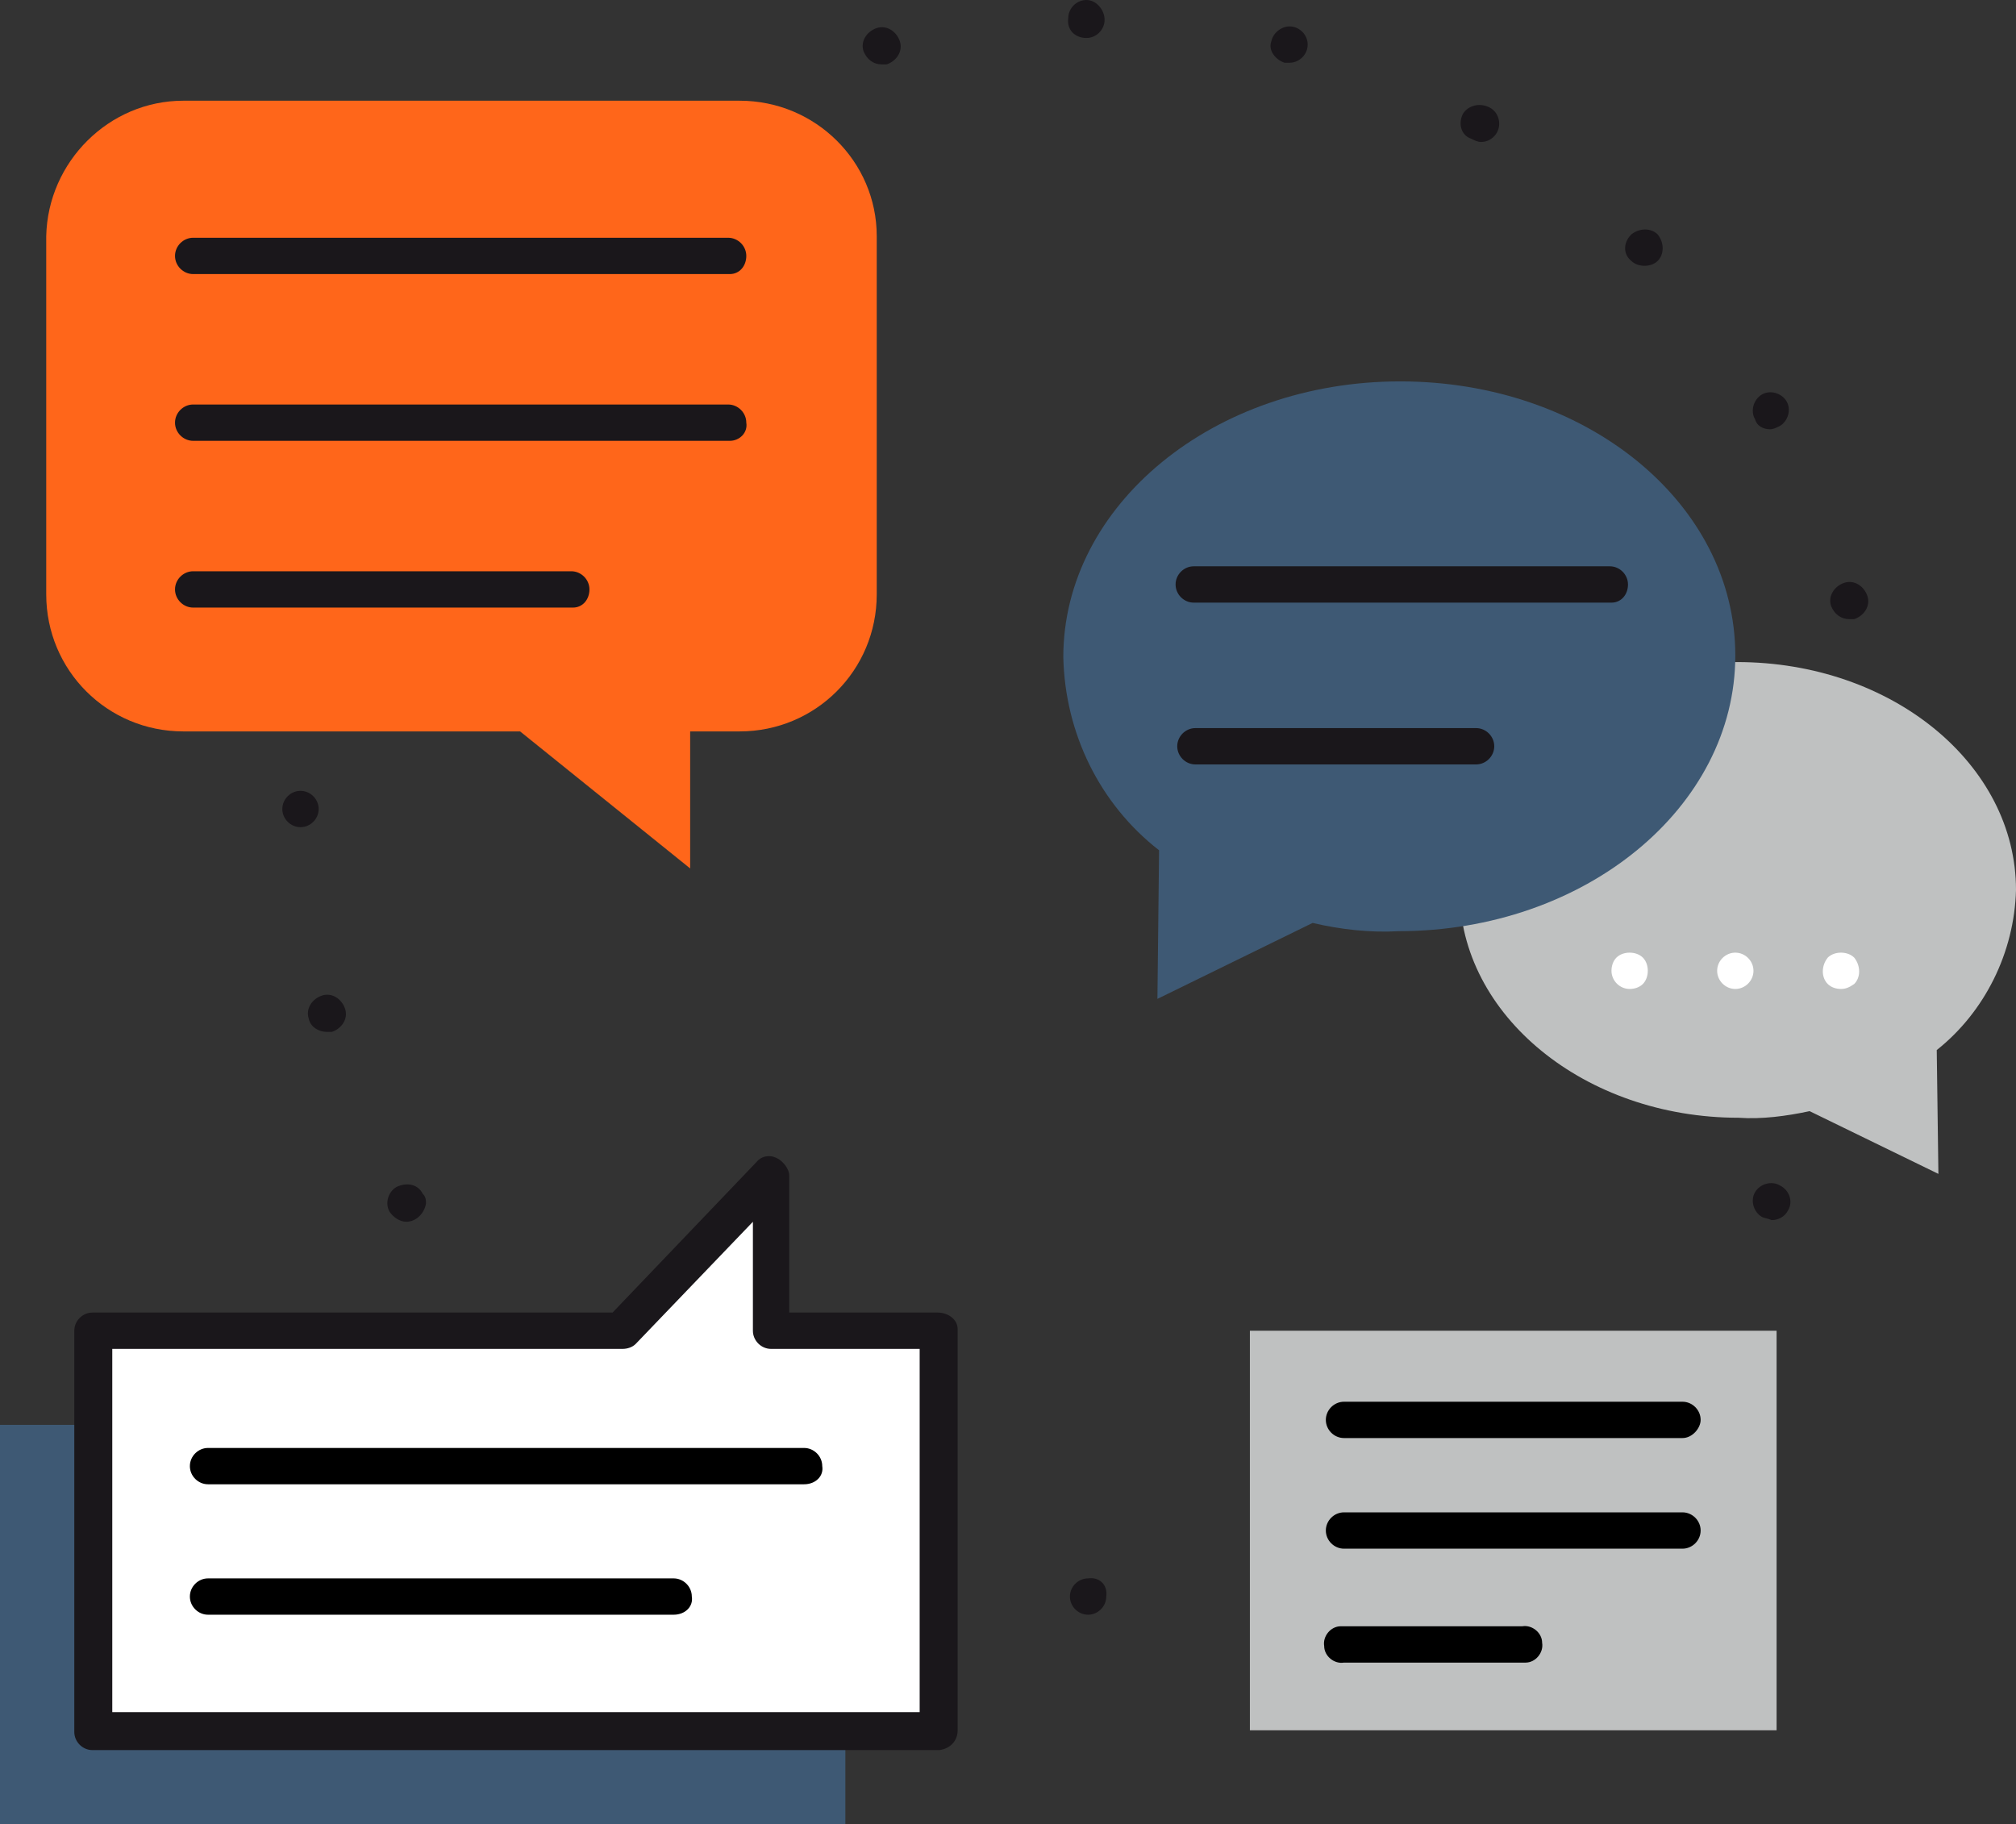 <svg xmlns="http://www.w3.org/2000/svg" xmlns:xlink="http://www.w3.org/1999/xlink" id="Layer_1" x="0px" y="0px" viewBox="0 0 122.1 110.5" style="enable-background:new 0 0 122.1 110.5;" xml:space="preserve"><rect x="0" y="0" width="122.1" height="110.5" fill="#333333" stroke="none"/><style type="text/css">	.st0{fill:#1A171B;}	.st1{fill:#FF661A;}	.st2{fill:#BFC1C1;}	.st3{fill:#FFFFFF;}	.st4{fill:#3E5974;}</style><g id="Layer_2_00000129202881785486965290000002156180165531650202_">	<g id="layer_1-2">		<path class="st0" d="M53.4,3.9c0.1,0,0.2,0,0.3,0c0.6-0.2,1-0.8,0.8-1.4c0,0,0,0,0,0c-0.2-0.6-0.8-1-1.4-0.8   c-0.6,0.2-1,0.8-0.8,1.4C52.5,3.6,52.9,3.9,53.4,3.9z"></path>		<path class="st0" d="M65.8,2.3c0.6,0,1.1-0.5,1.1-1.1S66.4,0,65.8,0c-0.6,0-1.1,0.5-1.1,1.1C64.6,1.8,65.1,2.3,65.8,2.3   C65.8,2.3,65.8,2.3,65.8,2.3z"></path>		<path class="st0" d="M19.3,49c0-0.6-0.5-1.1-1.1-1.1c-0.6,0-1.1,0.5-1.1,1.1s0.5,1.1,1.1,1.1C18.8,50.1,19.3,49.6,19.3,49z"></path>		<path class="st0" d="M19.5,60.3c-0.6,0.2-1,0.8-0.8,1.4c0.1,0.5,0.6,0.8,1.1,0.8h0.3c0.6-0.2,1-0.8,0.8-1.4c0,0,0,0,0,0   C20.7,60.5,20.1,60.1,19.5,60.3C19.5,60.3,19.5,60.3,19.5,60.3z"></path>		<path class="st0" d="M24,71.9c-0.5,0.3-0.7,1-0.4,1.5c0.2,0.3,0.6,0.6,1,0.6c0.6,0,1.1-0.5,1.2-1.1c0-0.2,0-0.4-0.2-0.6   C25.3,71.7,24.6,71.6,24,71.9C24,71.9,24,71.9,24,71.9z"></path>		<path class="st0" d="M77.8,3.8c0.1,0,0.2,0,0.3,0c0.6,0,1.1-0.5,1.1-1.1s-0.5-1.1-1.1-1.1c-0.5,0-1,0.4-1.1,0.9   C76.8,3,77.2,3.6,77.8,3.8C77.8,3.8,77.8,3.8,77.8,3.8z"></path>		<path class="st0" d="M107.8,71.8c-0.5-0.3-1.2-0.1-1.5,0.4c0,0,0,0,0,0l0,0c-0.3,0.5-0.1,1.2,0.4,1.5c0.2,0.1,0.4,0.1,0.6,0.2   c0.4,0,0.8-0.2,1-0.6C108.6,72.8,108.4,72.1,107.8,71.8C107.9,71.8,107.9,71.8,107.8,71.8z"></path>		<path class="st0" d="M112,37.5c0.1,0,0.2,0,0.3,0c0.6-0.2,1-0.8,0.8-1.4c-0.2-0.6-0.8-1-1.4-0.8s-1,0.8-0.8,1.4c0,0,0,0,0,0   C111.1,37.2,111.5,37.5,112,37.5z"></path>		<path class="st0" d="M107.2,26c0.2,0,0.4-0.1,0.6-0.2c0.5-0.3,0.7-1,0.4-1.5c0,0,0,0,0,0c-0.3-0.5-1-0.7-1.5-0.4s-0.7,1-0.4,1.5   C106.4,25.8,106.8,26,107.2,26L107.2,26z"></path>		<path class="st0" d="M89.1,8.4c0.2,0.1,0.4,0.2,0.6,0.2c0.6,0,1.1-0.5,1.1-1.1c0-0.4-0.2-0.8-0.6-1c-0.6-0.3-1.3-0.1-1.6,0.4   C88.3,7.5,88.5,8.2,89.1,8.4L89.1,8.4L89.1,8.4z"></path>		<path class="st0" d="M65.9,95.6c-0.6,0-1.1,0.5-1.1,1.1c0,0.6,0.5,1.1,1.1,1.1s1.1-0.5,1.1-1.1c0,0,0,0,0,0   C67.1,96,66.6,95.5,65.9,95.6z"></path>		<path class="st0" d="M98.8,15.8c0.2,0.2,0.5,0.3,0.8,0.3c0.3,0,0.6-0.1,0.8-0.3c0.4-0.4,0.4-1.1,0-1.6c0,0,0,0,0,0l0,0   c-0.4-0.4-1.1-0.4-1.6,0C98.3,14.7,98.3,15.4,98.8,15.8L98.8,15.8z"></path>		<path class="st1" d="M11.1,6.1h33.7c4.6,0,8.3,3.7,8.3,8.2c0,0,0,0,0,0V36c0,4.6-3.7,8.3-8.3,8.3c0,0,0,0,0,0h-3v8.3l-10.3-8.3   H11.1c-4.6,0-8.3-3.7-8.3-8.3c0,0,0,0,0,0V14.3C2.9,9.8,6.6,6.1,11.1,6.1z"></path>		<path class="st0" d="M44.2,16.6H11.7c-0.6,0-1.1-0.5-1.1-1.1s0.5-1.1,1.1-1.1l0,0h32.4c0.6,0,1.1,0.5,1.1,1.1S44.8,16.6,44.2,16.6   L44.2,16.6z"></path>		<path class="st0" d="M44.2,26.7H11.7c-0.6,0-1.1-0.5-1.1-1.1c0-0.6,0.5-1.1,1.1-1.1l0,0h32.4c0.6,0,1.1,0.5,1.1,1.1   C45.3,26.2,44.8,26.7,44.2,26.7L44.2,26.7z"></path>		<path class="st0" d="M34.7,36.8H11.7c-0.6,0-1.1-0.5-1.1-1.1c0-0.6,0.5-1.1,1.1-1.1c0,0,0,0,0,0h22.9c0.6,0,1.1,0.5,1.1,1.1   S35.3,36.8,34.7,36.8C34.7,36.8,34.7,36.8,34.7,36.8z"></path>		<path class="st2" d="M105.2,40.1c9.4,0,16.9,6.2,16.9,13.8c-0.1,3.8-1.9,7.4-4.8,9.7l0,0l0.1,7.5l-7.8-3.8   c-1.4,0.3-2.9,0.5-4.3,0.4c-9.3,0-16.9-6.2-16.9-13.8S95.8,40.1,105.2,40.1z"></path>		<path class="st3" d="M98.7,59.9c-0.6,0-1.1-0.5-1.1-1.1c0-0.3,0.1-0.6,0.3-0.8c0.4-0.4,1.2-0.4,1.6,0c0.2,0.2,0.3,0.5,0.3,0.8   c0,0.3-0.1,0.6-0.3,0.8C99.3,59.8,99,59.9,98.7,59.9z"></path>		<path class="st3" d="M104,58.8c0-0.6,0.5-1.1,1.1-1.1l0,0c0.6,0,1.1,0.5,1.1,1.1l0,0c0,0.6-0.5,1.1-1.1,1.1l0,0   C104.5,59.9,104,59.4,104,58.8z"></path>		<path class="st3" d="M111.5,59.9c-0.3,0-0.6-0.1-0.8-0.3c-0.4-0.4-0.4-1.1,0-1.6c0,0,0,0,0,0c0.4-0.4,1.2-0.4,1.6,0   c0.4,0.5,0.4,1.2,0,1.6C112,59.8,111.8,59.9,111.5,59.9z"></path>		<path class="st4" d="M84.8,23.1c-11.3,0-20.4,7.5-20.4,16.7c0.1,4.6,2.2,8.9,5.8,11.7l0,0l-0.1,9l9.4-4.6c1.7,0.4,3.5,0.6,5.2,0.5   c11.3,0,20.4-7.5,20.4-16.7S96.1,23.1,84.8,23.1z"></path>		<path class="st0" d="M97.6,36.5H72.3c-0.6,0-1.1-0.5-1.1-1.1c0-0.6,0.5-1.1,1.1-1.1h25.2c0.6,0,1.1,0.5,1.1,1.1   S98.2,36.5,97.6,36.5C97.6,36.5,97.6,36.5,97.6,36.5z"></path>		<path class="st0" d="M89.4,46.3h-17c-0.6,0-1.1-0.5-1.1-1.1s0.5-1.1,1.1-1.1c0,0,0,0,0,0h17c0.6,0,1.1,0.5,1.1,1.1   S90,46.3,89.4,46.3C89.4,46.3,89.4,46.3,89.4,46.3z"></path>		<rect y="86.3" class="st4" width="51.2" height="24.2"></rect>		<polygon class="st3" points="46.7,80.6 46.7,71.1 37.6,80.6 5.6,80.6 5.6,104.8 56.8,104.8 56.8,80.6   "></polygon>		<path class="st0" d="M56.8,106H5.6c-0.6,0-1.1-0.5-1.1-1.1c0,0,0,0,0,0V80.6c0-0.6,0.5-1.1,1.1-1.1h31.5l8.7-9.1   c0.4-0.5,1.1-0.5,1.6,0c0.2,0.2,0.4,0.5,0.4,0.8v8.3h9c0.6,0,1.2,0.4,1.2,1c0,0,0,0.1,0,0.1v24.2c0,0.6-0.4,1.1-1.1,1.2   C56.9,106,56.9,106,56.8,106z M6.8,103.7h48.9v-22h-9c-0.6,0-1.1-0.5-1.1-1.1V74l-7.1,7.4c-0.2,0.2-0.5,0.3-0.8,0.3H6.8L6.8,103.7   z"></path>		<path d="M48.7,89.9H12.6c-0.6,0-1.1-0.5-1.1-1.1c0-0.6,0.5-1.1,1.1-1.1h36.1c0.6,0,1.1,0.5,1.1,1.1C49.9,89.4,49.4,89.9,48.7,89.9   z"></path>		<path d="M40.8,97.8H12.6c-0.6,0-1.1-0.5-1.1-1.1c0-0.6,0.5-1.1,1.1-1.1h28.2c0.6,0,1.1,0.5,1.1,1.1C42,97.3,41.5,97.8,40.8,97.8z"></path>		<rect x="75.7" y="80.6" class="st2" width="31.9" height="24.2"></rect>		<path d="M101.9,93.8H81.4c-0.6,0-1.1-0.5-1.1-1.1c0-0.6,0.5-1.1,1.1-1.1h20.5c0.6,0,1.1,0.5,1.1,1.1   C103,93.3,102.5,93.8,101.9,93.8z"></path>		<path d="M101.9,87.1H81.4c-0.6,0-1.1-0.5-1.1-1.1c0-0.6,0.5-1.1,1.1-1.1h20.5c0.6,0,1.1,0.5,1.1,1.1   C103,86.5,102.5,87.1,101.9,87.1z"></path>		<path d="M92.2,100.7H81.4c-0.6,0.1-1.2-0.4-1.2-1c-0.1-0.6,0.4-1.2,1-1.2c0.1,0,0.1,0,0.2,0h10.8c0.6-0.1,1.2,0.4,1.2,1   c0.1,0.6-0.4,1.2-1,1.2C92.3,100.7,92.3,100.7,92.2,100.7z"></path>	</g></g></svg>